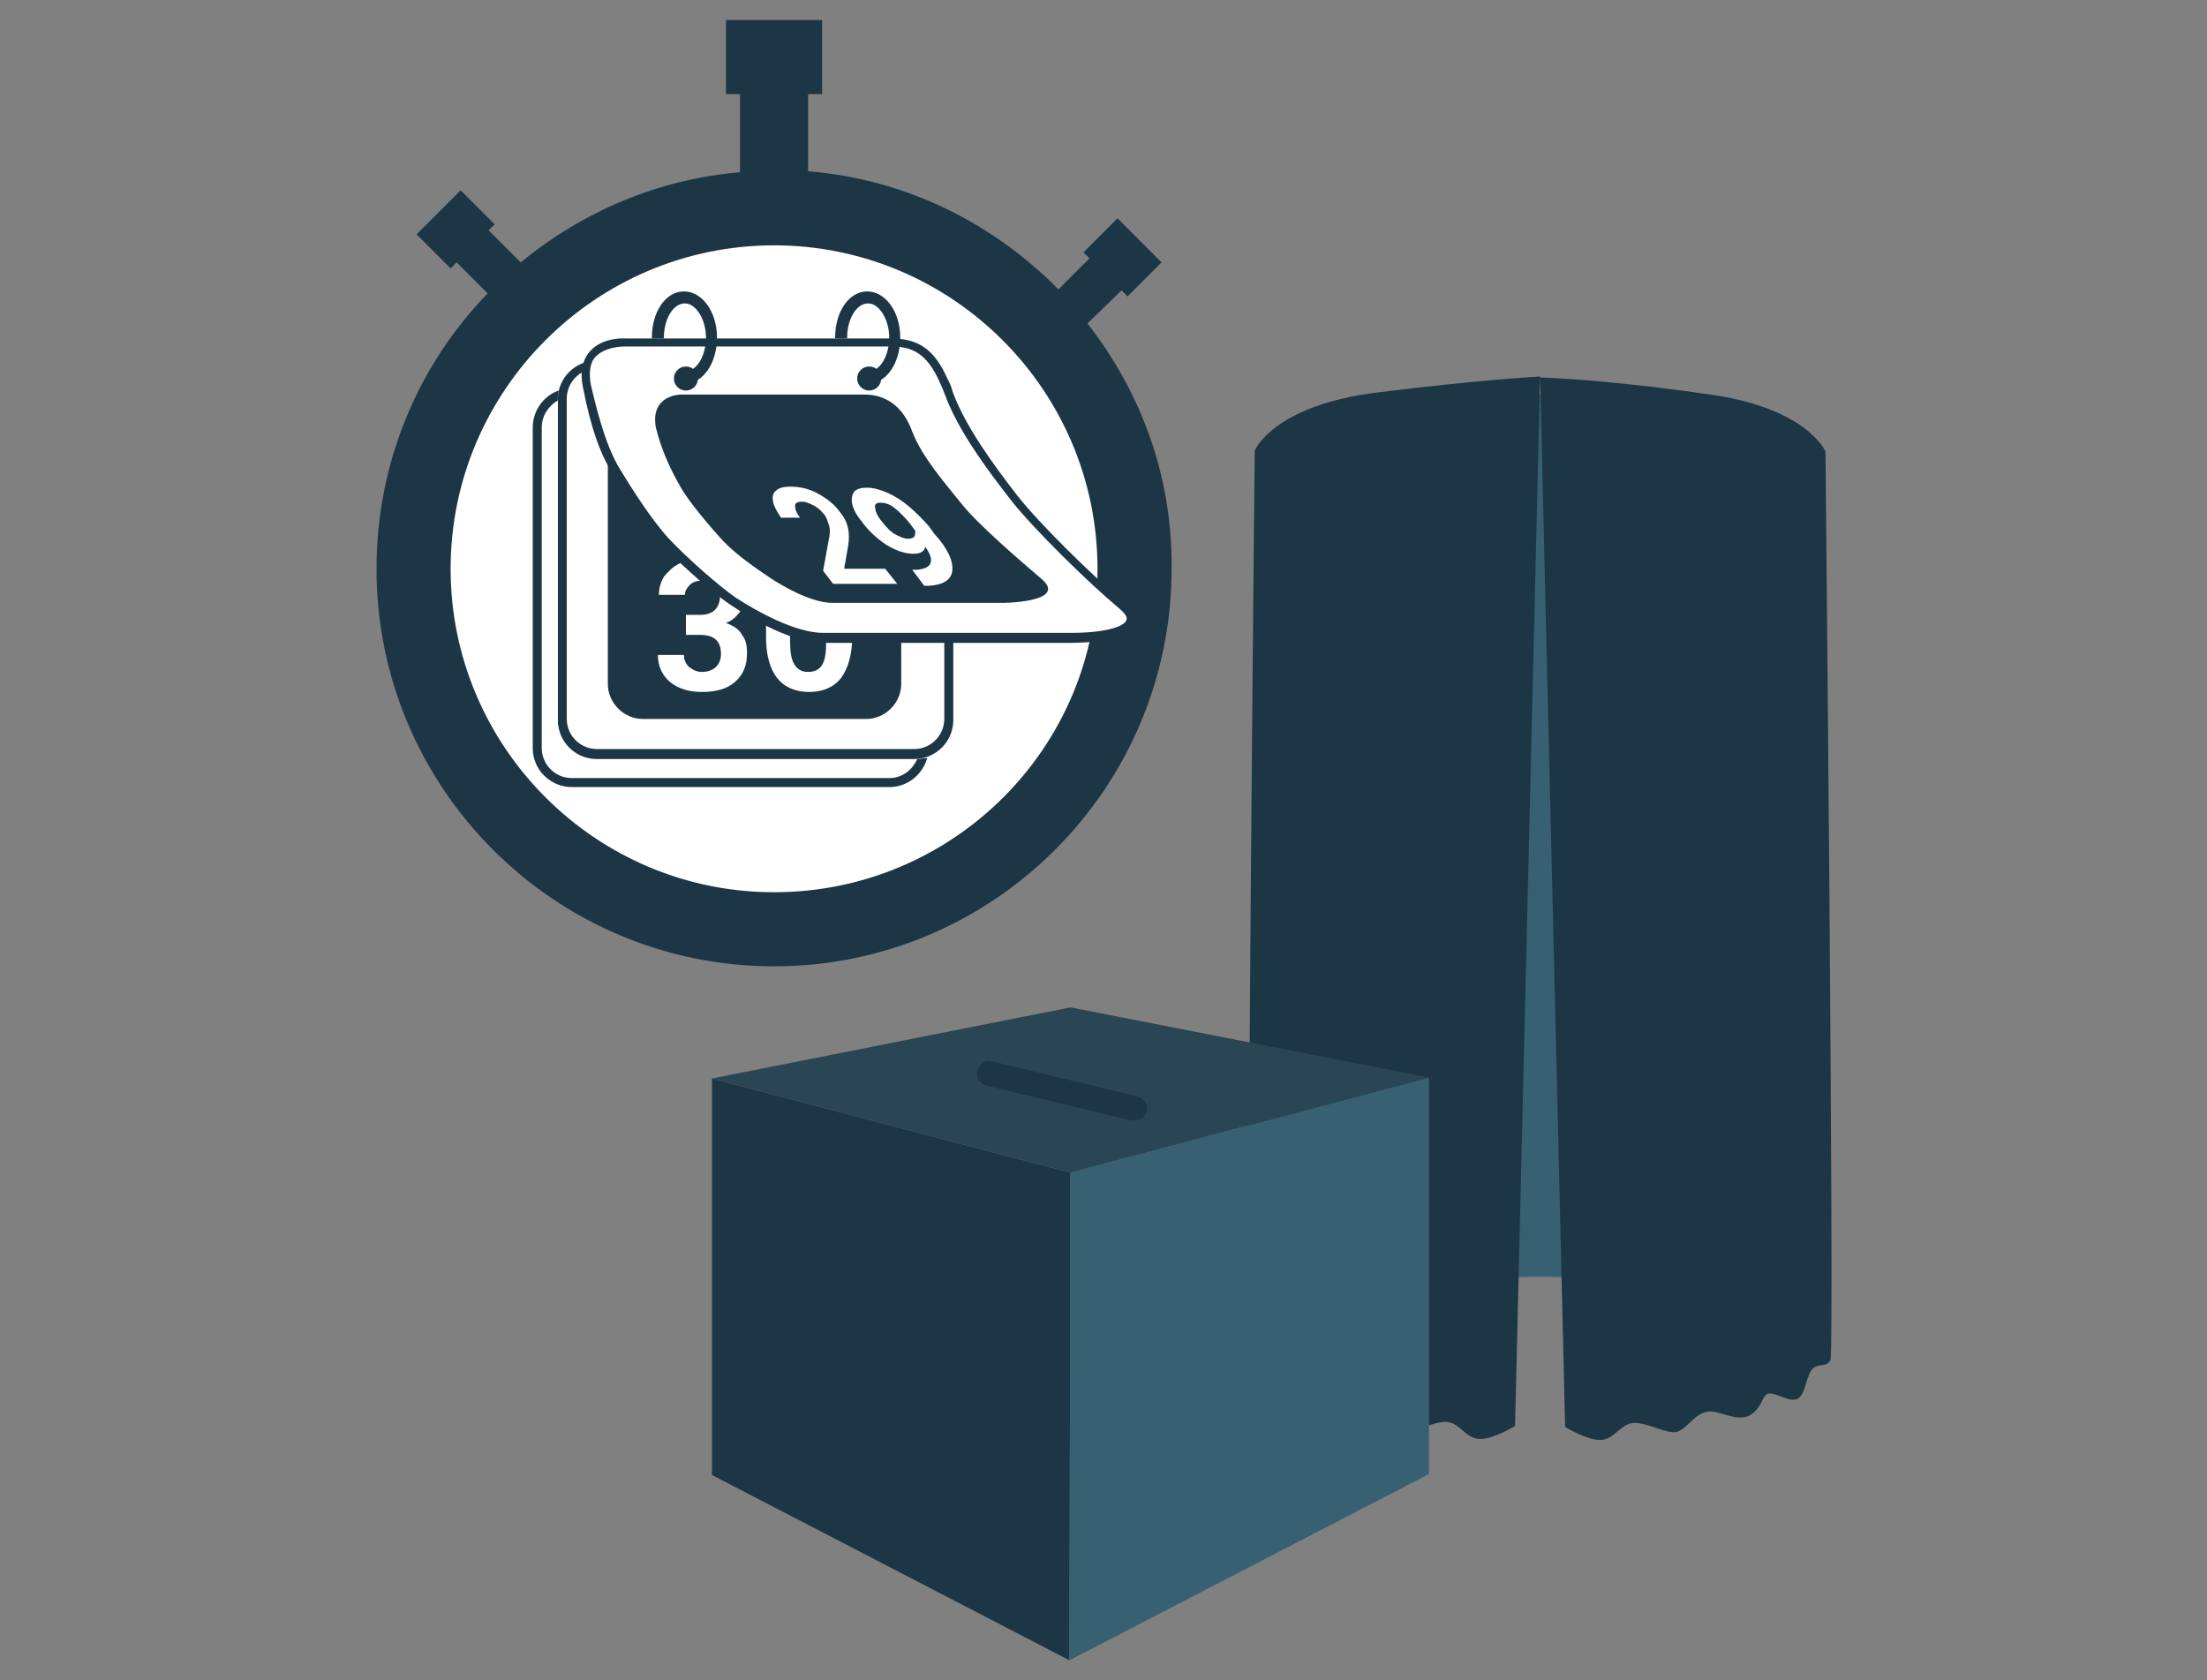 <svg xmlns="http://www.w3.org/2000/svg" xml:space="preserve" id="Calque_7" x="0" y="0" style="enable-background:new 0 0 220.4 167.8" viewBox="0 0 220.4 167.8"><rect x="0" y="0" width="220.4" height="167.8" fill="#808080" stroke="none"/><style>.st0{fill:#376072}.st1{fill:#1d3646}.st3{fill:#fff}</style><path d="M182.2 136c0-.2 0-.4-.1-.5M125.5 135.4c0 .2-.1.4-.1.5M182.2 47.9c0-4.7-12.7-8.5-28.4-8.5s-28.4 3.8-28.4 8.5v87c0 .2 0 .4.1.5.9-4.4 13.3-7.9 28.3-7.9 15.1 0 27.4 3.5 28.3 7.9 0-.2.1-.4.1-.5v-87z" class="st0"></path><path d="m153.8 37.6-2.5 104.8s-2.1 1.3-3.5 1.3-2-1.6-3.3-1.7c-1.3-.1-3.3 1.1-4.3.9-1-.2-1.8-1.8-3-2s-2.9 1-4.2.4c-1.3-.6-1.3-1.9-1.9-2.2s-2.2.9-3 .5c-.8-.4-.9-2.4-1.5-3s-1.4-.1-1.8-.9c-.4-.8.5-90.7.5-90.7s1.8-4.5 12.2-5.8 16.3-1.6 16.3-1.6zM153.8 37.7l2.5 104.8s2.1 1.3 3.5 1.3 2-1.6 3.3-1.7c1.3-.1 3.3 1.1 4.3.9 1-.2 1.8-1.8 3-2 1.1-.3 2.9 1 4.2.4 1.3-.6 1.3-1.9 1.9-2.2.6-.3 2.2.9 3 .5.8-.4.9-2.4 1.5-3s1.4-.1 1.8-.9c.4-.8-.5-90.7-.5-90.7s-1.8-4.5-12.2-5.8c-10.6-1.5-16.3-1.6-16.3-1.6zM71.1 147.3l35.7 18.5.1-48.7-35.8-9.4z" class="st1"></path><path d="m106.8 165.8 35.9-18.6v-39.6l-35.8 9.5z" class="st0"></path><path d="m71.1 107.7 35.8-7.1 35.8 7-35.8 9.5z" style="fill:#2a4554"></path><path d="M113.3 111.9h-.3l-14.5-3.5c-.7-.2-1.1-.8-.9-1.5.2-.7.8-1.1 1.5-.9l14.5 3.5c.7.2 1.1.8.9 1.5-.1.5-.6.9-1.2.9z" class="st1"></path><circle cx="77.6" cy="56.9" r="37.3" class="st3"></circle><path d="M108.6 32.3 112 29l.6.6 3.4-3.4-4.4-4.4-3.4 3.4.6.6-3.1 3.1c-6.5-6.6-15.2-11-25-11.8V9.4h1.4V2h-9.6v7.4h1.4v7.8c-8.3.7-15.8 4-21.9 9L48.8 23l.6-.6L46 19l-4.4 4.4 3.4 3.4.6-.6 3.1 3.1c-6.8 7-11.1 16.7-11.1 27.5 0 21.9 17.8 39.7 39.7 39.7S117 78.7 117 56.8c.1-9.3-3.1-17.7-8.4-24.5zM77.3 89.1C59.5 89.1 45 74.6 45 56.8 45 39 59.5 24.5 77.3 24.5c17.8 0 32.3 14.5 32.3 32.3.1 17.8-14.4 32.3-32.3 32.3z" class="st1"></path><path d="M82.8 75.4H68.1c-6.6 0-12-5.4-12-12v-15c0-6.6 5.4-12 12-12h14.6c6.6 0 12 5.4 12 12v15c.1 6.6-5.3 12-11.9 12z" class="st3"></path><path d="M91.3 75.8H59.6c-2.2 0-3.9-1.8-3.9-3.9v-32c0-2.2 1.8-3.9 3.9-3.9h31.7c2.2 0 3.9 1.8 3.9 3.9v32c0 2.2-1.8 3.9-3.9 3.9zm-31.7-39c-1.7 0-3 1.4-3 3v32c0 1.7 1.4 3 3 3h31.7c1.7 0 3-1.4 3-3v-32c0-1.7-1.4-3-3-3H59.6z" class="st1"></path><path d="M86.5 42.2H64.2c-1.9 0-3.5 1.6-3.5 3.5v22.6c0 1.9 1.6 3.5 3.5 3.5h22.3c1.9 0 3.5-1.6 3.5-3.5V45.7c0-1.9-1.5-3.5-3.5-3.5zM73.4 68.1c-.8.7-1.9 1-3.3 1-1.3 0-2.3-.3-3.2-1-.8-.7-1.2-1.6-1.2-2.7h2.6c0 .5.2.9.5 1.2.4.3.8.5 1.3.5.6 0 1.1-.2 1.4-.5s.5-.7.5-1.3c0-1.3-.7-1.9-2.1-1.9h-1.4v-2H70c.6 0 1.1-.2 1.4-.5.3-.3.5-.8.5-1.3s-.2-.9-.5-1.2c-.3-.3-.7-.4-1.3-.4-.5 0-.9.1-1.2.4-.3.3-.5.6-.5 1h-2.6c0-.7.2-1.3.5-1.8.4-.5.9-1 1.5-1.3.7-.3 1.4-.5 2.2-.5 1.4 0 2.4.3 3.2 1 .8.7 1.2 1.5 1.2 2.7 0 .6-.2 1.1-.5 1.6-.4.5-.8.9-1.4 1.1.7.3 1.3.6 1.6 1.2.4.5.5 1.1.5 1.8 0 1.3-.4 2.2-1.2 2.9zm11.7-4.5c0 1.8-.4 3.1-1.1 4.1-.7.9-1.8 1.4-3.2 1.4-1.4 0-2.5-.5-3.2-1.4s-1.1-2.3-1.1-4v-2.4c0-1.8.4-3.2 1.1-4.1.7-.9 1.8-1.4 3.2-1.4 1.4 0 2.5.5 3.2 1.4.7.9 1.1 2.2 1.1 4v2.4z" class="st1"></path><path d="M80.7 58c-.6 0-1 .2-1.3.7-.3.5-.4 1.2-.5 2.2V64c0 1 .1 1.8.4 2.3.3.5.7.8 1.4.8.6 0 1.1-.2 1.4-.7.3-.5.4-1.2.4-2.2V61c0-1.1-.1-1.8-.4-2.3-.3-.5-.8-.7-1.4-.7z" class="st1"></path><path d="M91.3 75.9H59.6c-2.2 0-3.9-1.8-3.9-3.9V39.5c-1.2.5-2.1 1.8-2.1 3.2v32c0 1.9 1.6 3.5 3.5 3.5h31.7c1.5 0 2.8-1 3.3-2.3-.3-.1-.6 0-.8 0z" class="st3"></path><path d="M91.6 75.8c-.5 1.1-1.5 1.9-2.8 1.9H57.1c-1.7 0-3-1.4-3-3v-32c0-1.2.7-2.2 1.6-2.7 0-.3 0-.7.1-1-1.5.5-2.6 2-2.6 3.7v32c0 2.2 1.8 3.9 3.9 3.9h31.7c1.8 0 3.3-1.2 3.8-2.9-.3 0-.7.1-1 .1z" class="st1"></path><path d="M68.2 34.2h-5.6s-4.8-.3-4 4.3c.8 3.6 1.6 6.3 2.8 8.2s3.4 5.6 5.2 7.5 5 4.7 6.7 5.9c1.8 1.1 5.9 3.6 8.9 3.6h24.7c3.8 0 8-.9 5.1-3.3-2.8-2.4-8.4-7.8-10.6-10.7-2.3-2.9-5.2-6.7-6.5-10.4-1.3-3.6-2.7-5.2-5.8-5.2s-20.9.1-20.9.1z" class="st3"></path><path d="M106.8 64.2H82.2c-3 0-7-2.3-9.1-3.7-1.7-1.1-4.9-3.9-6.8-5.9-1.8-2-4.1-5.6-5.3-7.6-1.1-1.8-2-4.3-2.8-8.4-.3-1.5 0-2.7.7-3.5 1.3-1.5 3.6-1.3 3.7-1.3H89c3.5 0 4.9 1.9 6.2 5.5 1.3 3.4 4 7.1 6.4 10.2 2.2 2.8 7.6 8.1 10.6 10.6.9.8 1.3 1.5 1 2.2-.6 1.7-4.6 1.9-6.4 1.9zM62.4 34.6c-.5 0-2 .1-2.9 1-.6.6-.7 1.6-.5 2.8.9 3.9 1.7 6.3 2.7 8.1 1.2 2 3.4 5.5 5.2 7.4 1.9 2 5 4.7 6.6 5.8 2 1.3 5.9 3.5 8.7 3.5h24.7c3.4 0 5.4-.6 5.6-1.3.1-.3-.2-.7-.8-1.2-3-2.5-8.5-7.9-10.7-10.7-2.5-3.2-5.3-7-6.6-10.5-1.4-3.7-2.7-4.9-5.4-4.9H62.4z" class="st1"></path><path d="M90.8 52.2c-.5-.6-1-1.1-1.5-1.5-.5-.4-1-.5-1.4-.5-.4 0-.6.2-.5.5 0 .3.2.8.6 1.3.4.5.8 1 1.3 1.3.5.3 1 .5 1.4.5.3 0 .5-.1.6-.2.1-.2.1-.3.1-.6l-.6-.8z" class="st1"></path><path d="M104 57.8c-2-1.7-6.3-5.4-7.9-7.4-1.6-2-4-4.7-5-7.3-.9-2.5-2.6-3.7-4.8-3.7H68s-3.1 0-2.5 3.3c.6 2.5 1.7 4.6 2.5 6 .8 1.4 2.9 3.9 4.2 5.3 1.3 1.4 3.5 2.9 4.7 3.7 1.2.8 4.1 2.5 6.2 2.5h17.3c2.7-.1 5.6-.7 3.6-2.4zm-20.8.5-1-1.3.6-3.3c.1-.5.1-.9 0-1.2-.1-.3-.2-.7-.4-1-.3-.4-.7-.8-1.1-1s-.8-.4-1.2-.4c-.4 0-.7.1-.7.4 0 .3.1.7.5 1.2H78c-.4-.6-.7-1.1-.8-1.6-.1-.5 0-.9.3-1.1.3-.3.8-.4 1.4-.4 1 0 1.9.2 2.8.7.9.5 1.7 1.1 2.3 2 .4.5.6 1 .7 1.5s.1 1.1 0 1.7l-.4 2.3h4.1l1.2 1.5h-6.4zM95.1 57c-.1.9-.9 1.4-2.3 1.5h-.5l-1.2-1.6h.4c1.6-.1 1.9-.9.9-2.3-.1.5-.5.7-1.2.7-.8 0-1.7-.3-2.7-.9-.9-.6-1.8-1.4-2.5-2.4-.5-.6-.8-1.2-.9-1.7-.1-.5 0-.9.2-1.2.3-.3.7-.4 1.3-.4.6 0 1.3.2 2 .5s1.5.8 2.2 1.4c.7.6 1.4 1.3 2 2l.5.7c1.4 1.5 1.9 2.8 1.8 3.7z" class="st1"></path><circle cx="68.5" cy="37.8" r="1.2" class="st1"></circle><path d="M68.3 29.1c-1.8 0-3.2 2-3.2 4.6v.1h1.2v-.1c0-1.8.9-3.4 2.1-3.4 1.1 0 2.1 1.6 2.1 3.4 0 1.8-.9 3.4-2.1 3.4h-.1v1.2h.1c1.8 0 3.2-2 3.2-4.6s-1.5-4.6-3.3-4.6z" class="st1"></path><circle cx="86.8" cy="37.8" r="1.2" class="st1"></circle><path d="M86.6 29.1c-1.8 0-3.2 2-3.2 4.6v.1h1.2v-.1c0-1.8.9-3.4 2.1-3.4 1.1 0 2.1 1.6 2.1 3.4 0 1.8-.9 3.4-2.1 3.4h-.1v1.2h.1c1.8 0 3.2-2 3.2-4.6s-1.5-4.6-3.3-4.6z" class="st1"></path></svg>